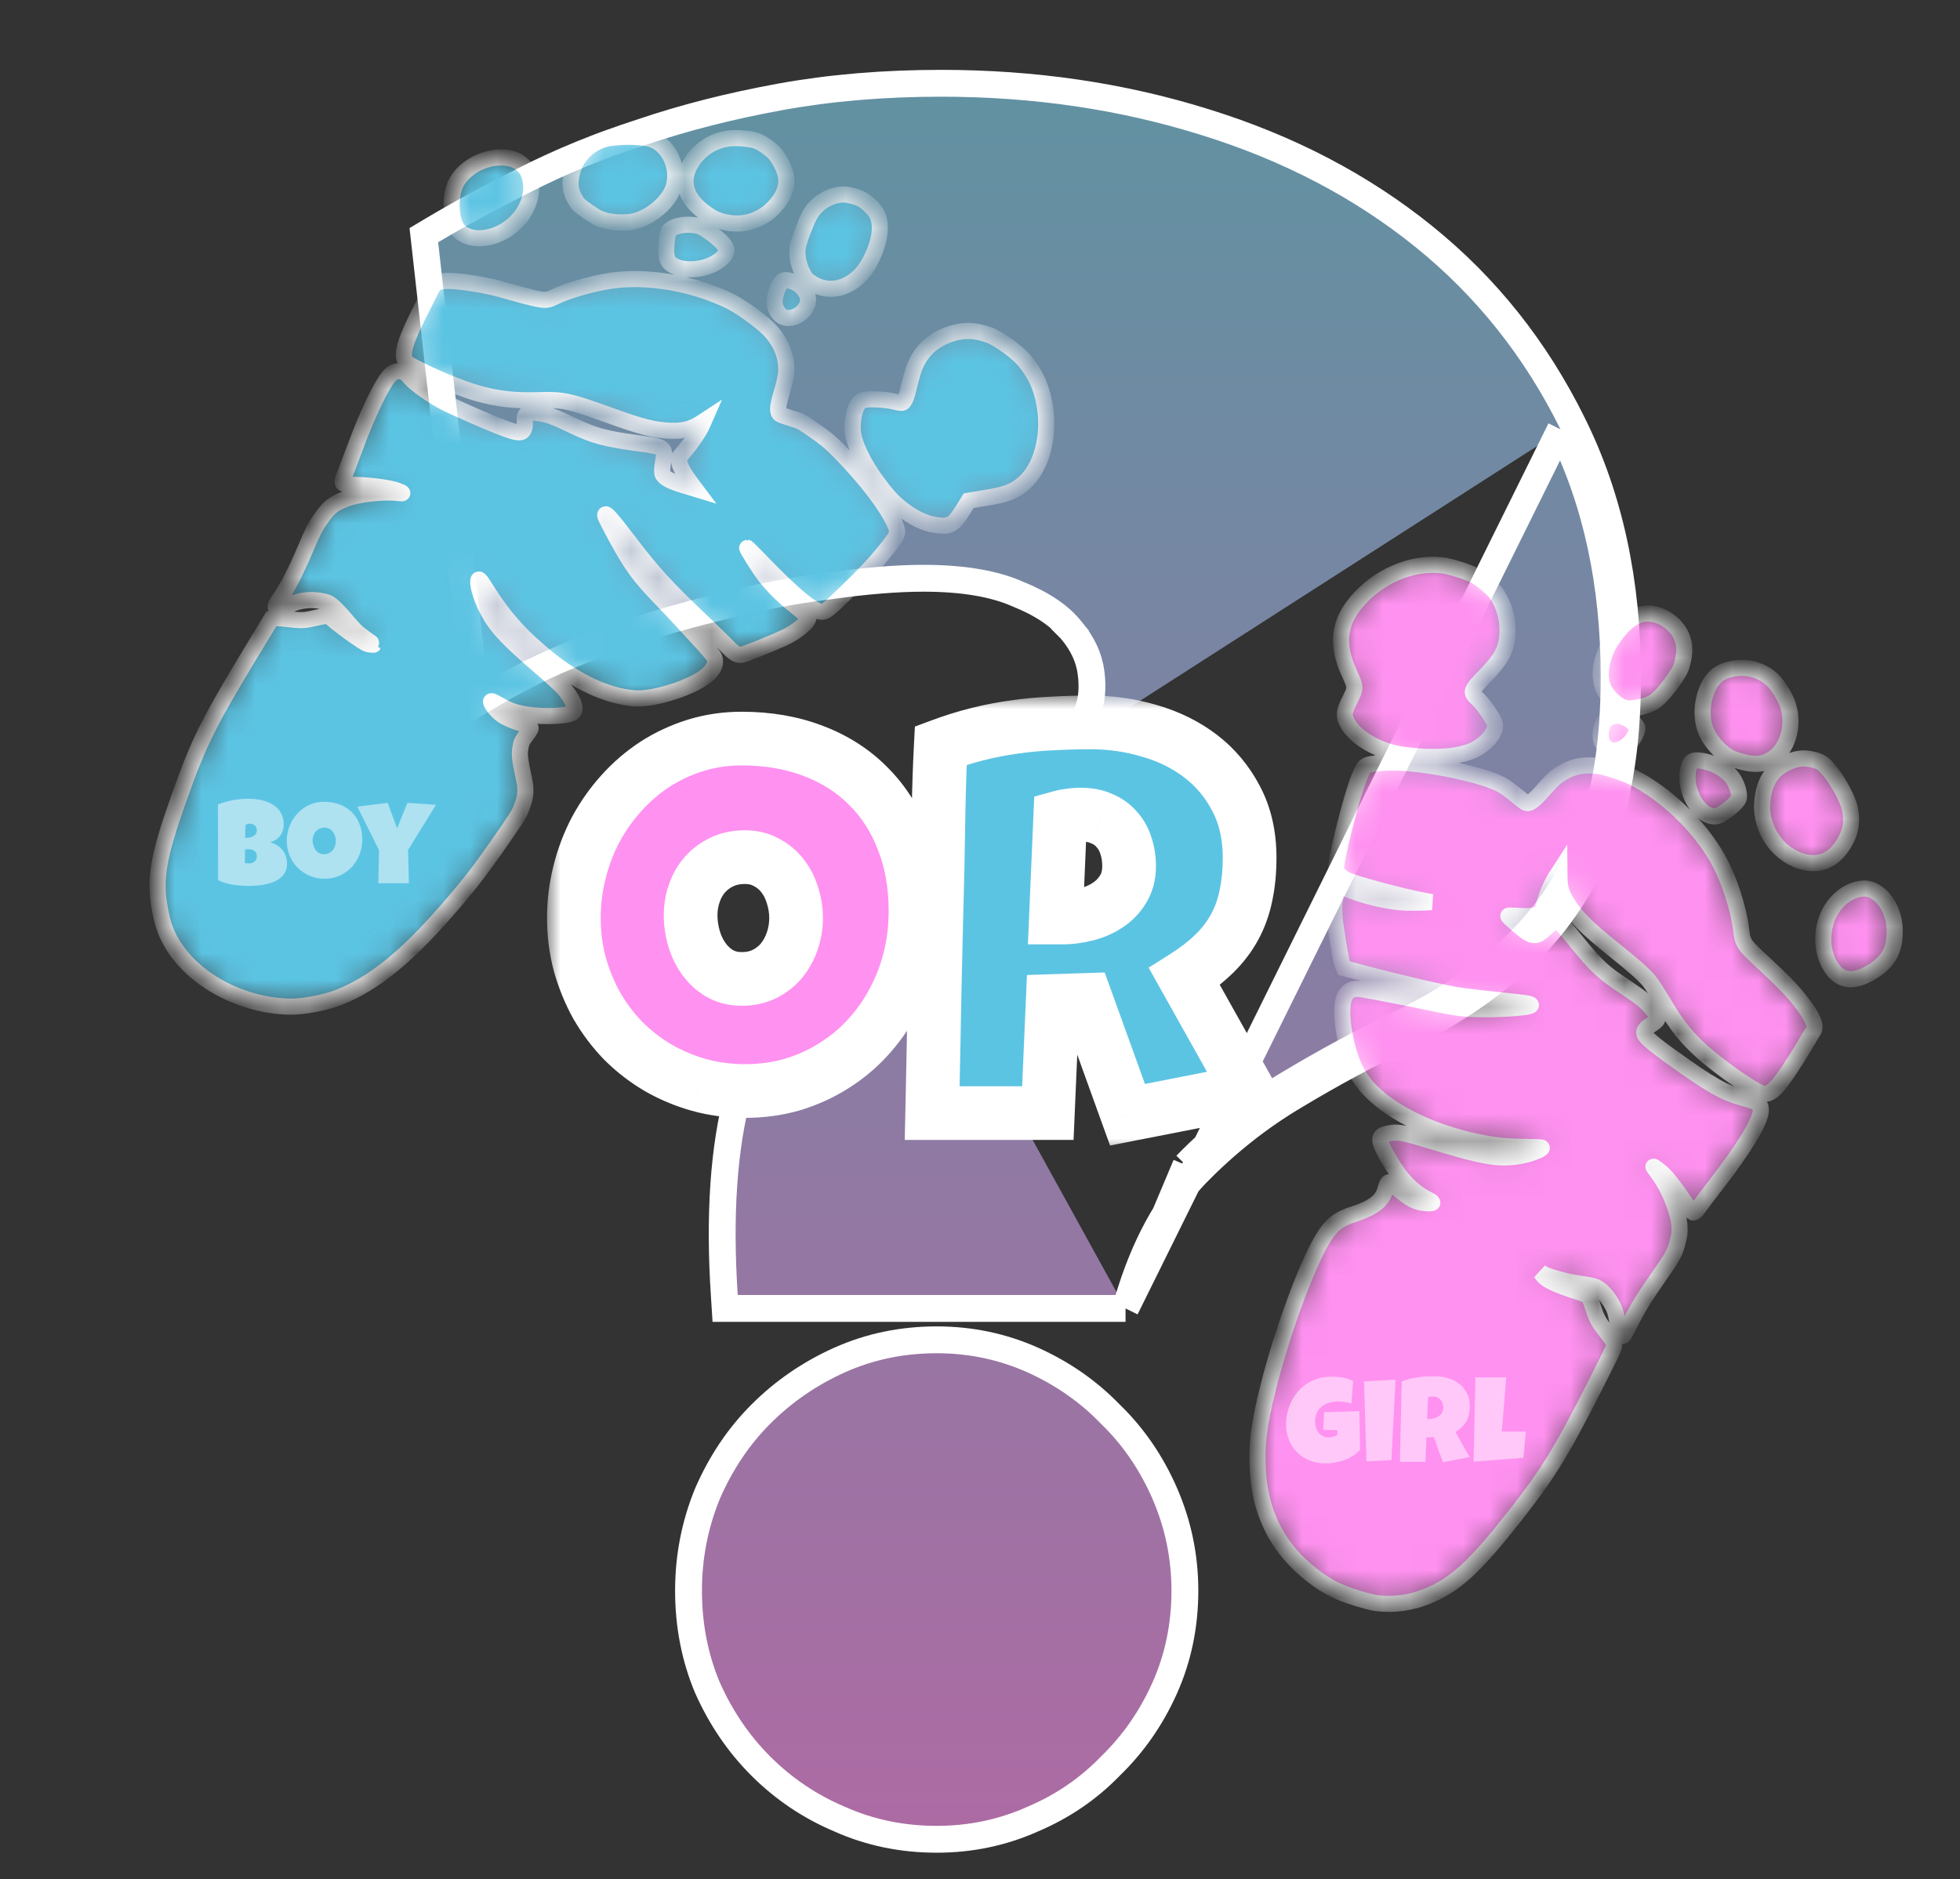 <svg width="73" height="70" viewBox="0 0 73 70" fill="none" xmlns="http://www.w3.org/2000/svg">
<rect x="0" y="0" width="73" height="70" fill="#333333" stroke="none"/>
<path d="M41.921 48.739H41.549H27.477H27.008L26.978 48.272C26.781 45.292 26.947 42.772 27.493 40.727C28.03 38.686 28.758 36.976 29.686 35.61L29.687 35.608C30.63 34.234 31.681 33.12 32.844 32.275M41.921 48.739L58.12 15.992M41.921 48.739L42.028 48.383C42.622 46.409 43.462 44.872 44.532 43.747M41.921 48.739L44.172 43.4M32.844 32.275C33.996 31.431 35.109 30.71 36.184 30.115C37.256 29.509 38.186 28.933 38.975 28.388L38.981 28.383L38.981 28.383C39.738 27.878 40.232 27.264 40.497 26.541L40.5 26.532L40.5 26.532C40.659 26.124 40.712 25.64 40.637 25.067L40.637 25.064C40.567 24.508 40.324 23.971 39.879 23.45L39.869 23.44L39.87 23.439C39.468 22.943 38.829 22.499 37.907 22.129L37.899 22.126L37.891 22.122C37.034 21.744 35.875 21.54 34.388 21.54C33.419 21.54 32.25 21.634 30.877 21.827L30.868 21.828L30.868 21.828C29.533 21.992 28.125 22.265 26.645 22.65L26.636 22.652L26.636 22.652C25.158 23.009 23.693 23.461 22.241 24.01L22.236 24.012L22.236 24.012C20.818 24.531 19.542 25.13 18.406 25.808L17.74 26.205L17.653 25.434L15.822 9.08L15.786 8.76L16.062 8.595C17.101 7.976 18.263 7.345 19.548 6.701C20.878 6.021 22.331 5.428 23.905 4.921C25.485 4.384 27.201 3.948 29.052 3.61C30.917 3.27 32.918 3.102 35.054 3.102C38.515 3.102 41.785 3.581 44.862 4.543C47.97 5.505 50.692 6.924 53.021 8.803C55.355 10.685 57.204 13.009 58.568 15.77M32.844 32.275C32.844 32.275 32.844 32.275 32.843 32.275L33.139 32.679L32.845 32.274C32.845 32.274 32.845 32.274 32.844 32.275ZM58.568 15.77C58.568 15.77 58.568 15.77 58.568 15.77L58.12 15.992M58.568 15.77C58.568 15.769 58.568 15.769 58.567 15.768L58.12 15.992M58.568 15.77C59.94 18.519 60.618 21.671 60.618 25.211C60.618 27.894 60.239 30.102 59.448 31.805L59.446 31.808C58.672 33.447 57.675 34.811 56.452 35.89C55.251 36.95 53.908 37.838 52.425 38.552C50.995 39.241 49.593 39.998 48.218 40.825L48.216 40.826C46.897 41.609 45.669 42.581 44.532 43.747M58.12 15.992C59.452 18.662 60.118 21.735 60.118 25.211C60.118 27.853 59.744 29.981 58.994 31.594C58.245 33.179 57.287 34.486 56.121 35.515C54.956 36.544 53.651 37.407 52.208 38.102C50.764 38.797 49.349 39.562 47.961 40.396C46.601 41.203 45.338 42.204 44.172 43.4M44.532 43.747C44.533 43.746 44.534 43.745 44.534 43.745L44.172 43.4M44.532 43.747C44.532 43.748 44.531 43.748 44.53 43.749L44.172 43.4M26.349 62.867L26.349 62.867L26.354 62.877C26.849 63.987 27.508 64.956 28.33 65.78C29.18 66.631 30.162 67.293 31.274 67.763C32.395 68.264 33.602 68.513 34.888 68.513C36.147 68.513 37.34 68.264 38.459 67.763C39.57 67.293 40.539 66.632 41.362 65.78C42.211 64.957 42.884 63.988 43.38 62.877C43.882 61.753 44.131 60.542 44.131 59.253C44.131 57.989 43.881 56.781 43.382 55.632C42.886 54.494 42.214 53.509 41.362 52.684C40.54 51.832 39.573 51.158 38.465 50.661C37.343 50.159 36.149 49.908 34.888 49.908C33.6 49.908 32.392 50.158 31.269 50.661C30.159 51.159 29.179 51.833 28.33 52.684C27.506 53.51 26.847 54.495 26.352 55.632L26.352 55.632L26.348 55.642C25.878 56.788 25.644 57.993 25.644 59.253C25.644 60.538 25.878 61.745 26.349 62.867Z" fill="url(#paint0_linear_122_4)" fill-opacity="0.6" stroke="white"/>
<mask id="path-2-outside-1_122_4" maskUnits="userSpaceOnUse" x="20.374" y="25.91" width="28" height="17" fill="black">
<rect fill="white" x="20.374" y="25.91" width="28" height="17"/>
<path d="M34.098 33.936C34.098 34.545 34.028 35.134 33.888 35.702C33.747 36.264 33.544 36.793 33.277 37.288C33.016 37.783 32.696 38.238 32.315 38.653C31.941 39.061 31.517 39.413 31.042 39.707C30.575 40.001 30.064 40.232 29.509 40.4C28.955 40.56 28.367 40.64 27.746 40.64C27.145 40.64 26.57 40.563 26.023 40.41C25.482 40.256 24.974 40.041 24.5 39.767C24.026 39.486 23.595 39.152 23.207 38.764C22.827 38.369 22.5 37.934 22.226 37.459C21.959 36.977 21.748 36.462 21.594 35.913C21.448 35.364 21.374 34.792 21.374 34.197C21.374 33.615 21.444 33.046 21.584 32.491C21.725 31.928 21.925 31.4 22.186 30.905C22.453 30.41 22.773 29.955 23.147 29.54C23.521 29.125 23.939 28.767 24.4 28.466C24.867 28.165 25.372 27.931 25.913 27.763C26.454 27.596 27.025 27.512 27.626 27.512C28.594 27.512 29.476 27.663 30.271 27.964C31.072 28.265 31.754 28.697 32.315 29.259C32.883 29.814 33.32 30.49 33.627 31.286C33.941 32.076 34.098 32.959 34.098 33.936ZM29.65 34.197C29.65 33.909 29.606 33.631 29.519 33.364C29.439 33.089 29.319 32.849 29.159 32.641C28.998 32.427 28.798 32.256 28.558 32.129C28.324 31.995 28.053 31.928 27.746 31.928C27.432 31.928 27.152 31.985 26.904 32.099C26.657 32.213 26.444 32.37 26.263 32.571C26.09 32.765 25.956 32.996 25.863 33.263C25.769 33.524 25.722 33.802 25.722 34.096C25.722 34.377 25.762 34.658 25.843 34.94C25.923 35.221 26.043 35.475 26.203 35.702C26.363 35.93 26.561 36.114 26.794 36.254C27.035 36.395 27.312 36.465 27.626 36.465C27.94 36.465 28.22 36.405 28.468 36.285C28.721 36.157 28.935 35.99 29.109 35.783C29.282 35.569 29.416 35.324 29.509 35.05C29.603 34.776 29.65 34.491 29.65 34.197Z"/>
<path d="M46.542 31.949C46.542 32.471 46.495 32.946 46.401 33.374C46.315 33.795 46.174 34.183 45.981 34.538C45.787 34.893 45.536 35.221 45.229 35.522C44.922 35.823 44.551 36.111 44.117 36.385L46.502 40.64L41.993 41.524L40.45 37.248L39.208 37.288L39.027 41.463H34.719C34.753 39.938 34.783 38.419 34.809 36.907C34.843 35.395 34.88 33.876 34.92 32.35C34.933 31.581 34.946 30.818 34.96 30.062C34.973 29.306 35 28.543 35.04 27.773C35.507 27.599 35.968 27.456 36.422 27.342C36.877 27.228 37.331 27.141 37.785 27.081C38.246 27.014 38.71 26.97 39.178 26.95C39.652 26.924 40.136 26.91 40.63 26.91C41.392 26.91 42.127 27.017 42.835 27.231C43.549 27.439 44.181 27.753 44.728 28.175C45.276 28.596 45.713 29.122 46.041 29.75C46.375 30.38 46.542 31.112 46.542 31.949ZM42.053 32.27C42.053 31.989 42.013 31.731 41.933 31.497C41.859 31.263 41.746 31.062 41.592 30.895C41.445 30.721 41.258 30.587 41.031 30.493C40.811 30.393 40.55 30.343 40.25 30.343C40.116 30.343 39.986 30.353 39.859 30.373C39.732 30.386 39.608 30.41 39.488 30.443L39.328 34.177H39.569C39.856 34.177 40.146 34.14 40.44 34.066C40.741 33.993 41.008 33.879 41.242 33.725C41.482 33.571 41.676 33.374 41.823 33.133C41.976 32.892 42.053 32.604 42.053 32.27Z"/>
</mask>
<path d="M34.098 33.936C34.098 34.545 34.028 35.134 33.888 35.702C33.747 36.264 33.544 36.793 33.277 37.288C33.016 37.783 32.696 38.238 32.315 38.653C31.941 39.061 31.517 39.413 31.042 39.707C30.575 40.001 30.064 40.232 29.509 40.4C28.955 40.56 28.367 40.64 27.746 40.64C27.145 40.64 26.57 40.563 26.023 40.41C25.482 40.256 24.974 40.041 24.5 39.767C24.026 39.486 23.595 39.152 23.207 38.764C22.827 38.369 22.5 37.934 22.226 37.459C21.959 36.977 21.748 36.462 21.594 35.913C21.448 35.364 21.374 34.792 21.374 34.197C21.374 33.615 21.444 33.046 21.584 32.491C21.725 31.928 21.925 31.4 22.186 30.905C22.453 30.41 22.773 29.955 23.147 29.54C23.521 29.125 23.939 28.767 24.4 28.466C24.867 28.165 25.372 27.931 25.913 27.763C26.454 27.596 27.025 27.512 27.626 27.512C28.594 27.512 29.476 27.663 30.271 27.964C31.072 28.265 31.754 28.697 32.315 29.259C32.883 29.814 33.32 30.49 33.627 31.286C33.941 32.076 34.098 32.959 34.098 33.936ZM29.65 34.197C29.65 33.909 29.606 33.631 29.519 33.364C29.439 33.089 29.319 32.849 29.159 32.641C28.998 32.427 28.798 32.256 28.558 32.129C28.324 31.995 28.053 31.928 27.746 31.928C27.432 31.928 27.152 31.985 26.904 32.099C26.657 32.213 26.444 32.37 26.263 32.571C26.09 32.765 25.956 32.996 25.863 33.263C25.769 33.524 25.722 33.802 25.722 34.096C25.722 34.377 25.762 34.658 25.843 34.94C25.923 35.221 26.043 35.475 26.203 35.702C26.363 35.93 26.561 36.114 26.794 36.254C27.035 36.395 27.312 36.465 27.626 36.465C27.94 36.465 28.22 36.405 28.468 36.285C28.721 36.157 28.935 35.99 29.109 35.783C29.282 35.569 29.416 35.324 29.509 35.05C29.603 34.776 29.65 34.491 29.65 34.197Z" fill="#FF91F0"/>
<path d="M46.542 31.949C46.542 32.471 46.495 32.946 46.401 33.374C46.315 33.795 46.174 34.183 45.981 34.538C45.787 34.893 45.536 35.221 45.229 35.522C44.922 35.823 44.551 36.111 44.117 36.385L46.502 40.64L41.993 41.524L40.45 37.248L39.208 37.288L39.027 41.463H34.719C34.753 39.938 34.783 38.419 34.809 36.907C34.843 35.395 34.88 33.876 34.92 32.35C34.933 31.581 34.946 30.818 34.96 30.062C34.973 29.306 35 28.543 35.04 27.773C35.507 27.599 35.968 27.456 36.422 27.342C36.877 27.228 37.331 27.141 37.785 27.081C38.246 27.014 38.71 26.97 39.178 26.95C39.652 26.924 40.136 26.91 40.63 26.91C41.392 26.91 42.127 27.017 42.835 27.231C43.549 27.439 44.181 27.753 44.728 28.175C45.276 28.596 45.713 29.122 46.041 29.75C46.375 30.38 46.542 31.112 46.542 31.949ZM42.053 32.27C42.053 31.989 42.013 31.731 41.933 31.497C41.859 31.263 41.746 31.062 41.592 30.895C41.445 30.721 41.258 30.587 41.031 30.493C40.811 30.393 40.55 30.343 40.25 30.343C40.116 30.343 39.986 30.353 39.859 30.373C39.732 30.386 39.608 30.41 39.488 30.443L39.328 34.177H39.569C39.856 34.177 40.146 34.14 40.44 34.066C40.741 33.993 41.008 33.879 41.242 33.725C41.482 33.571 41.676 33.374 41.823 33.133C41.976 32.892 42.053 32.604 42.053 32.27Z" fill="#5CC4E3"/>
<path d="M33.888 35.702L34.858 35.944L34.859 35.942L33.888 35.702ZM33.277 37.288L32.396 36.813L32.392 36.822L33.277 37.288ZM32.315 38.653L31.578 37.977L31.578 37.977L32.315 38.653ZM31.042 39.707L30.515 38.857L30.509 38.861L31.042 39.707ZM29.509 40.4L29.788 41.36L29.798 41.357L29.509 40.4ZM26.023 40.41L25.749 41.371L25.752 41.372L26.023 40.41ZM24.5 39.767L23.99 40.627L23.999 40.633L24.5 39.767ZM23.207 38.764L22.488 39.458L22.494 39.464L22.5 39.47L23.207 38.764ZM22.226 37.459L21.351 37.944L21.355 37.951L21.359 37.958L22.226 37.459ZM21.594 35.913L20.628 36.172L20.631 36.183L21.594 35.913ZM21.584 32.491L22.554 32.736L22.555 32.733L21.584 32.491ZM22.186 30.905L21.305 30.43L21.301 30.439L22.186 30.905ZM24.4 28.466L23.858 27.625L23.853 27.629L24.4 28.466ZM30.271 27.964L29.917 28.899L29.919 28.9L30.271 27.964ZM32.315 29.259L31.607 29.965L31.616 29.974L32.315 29.259ZM33.627 31.286L32.694 31.646L32.698 31.656L33.627 31.286ZM29.519 33.364L28.56 33.644L28.564 33.658L28.568 33.672L29.519 33.364ZM29.159 32.641L28.358 33.24L28.363 33.247L28.367 33.253L29.159 32.641ZM28.558 32.129L28.061 32.997L28.075 33.005L28.09 33.013L28.558 32.129ZM26.263 32.571L25.519 31.903L25.518 31.904L26.263 32.571ZM25.863 33.263L26.804 33.601L26.807 33.593L25.863 33.263ZM26.794 36.254L26.279 37.111L26.29 37.118L26.794 36.254ZM28.468 36.285L28.906 37.183L28.915 37.179L28.468 36.285ZM29.109 35.783L29.875 36.425L29.88 36.419L29.885 36.413L29.109 35.783ZM46.401 33.374L45.424 33.16L45.422 33.172L46.401 33.374ZM44.117 36.385L43.583 35.539L42.781 36.046L43.245 36.874L44.117 36.385ZM46.502 40.64L46.694 41.622L48.049 41.356L47.374 40.152L46.502 40.64ZM41.993 41.524L41.052 41.863L41.344 42.67L42.185 42.505L41.993 41.524ZM40.45 37.248L41.391 36.908L41.144 36.225L40.418 36.248L40.45 37.248ZM39.208 37.288L39.175 36.289L38.249 36.319L38.209 37.245L39.208 37.288ZM39.027 41.463V42.463H39.985L40.026 41.507L39.027 41.463ZM34.719 41.463L33.719 41.441L33.697 42.463H34.719V41.463ZM34.809 36.907L33.81 36.885L33.81 36.889L34.809 36.907ZM34.92 32.35L35.919 32.376L35.919 32.367L34.92 32.35ZM35.04 27.773L34.691 26.836L34.075 27.065L34.041 27.721L35.04 27.773ZM37.785 27.081L37.916 28.072L37.929 28.07L37.785 27.081ZM39.178 26.95L39.221 27.95L39.234 27.949L39.178 26.95ZM42.835 27.231L42.545 28.189L42.556 28.192L42.835 27.231ZM46.041 29.75L45.154 30.212L45.157 30.22L46.041 29.75ZM41.933 31.497L40.979 31.796L40.983 31.809L40.987 31.821L41.933 31.497ZM41.592 30.895L40.828 31.54L40.842 31.556L40.856 31.571L41.592 30.895ZM41.031 30.493L40.617 31.403L40.633 31.411L40.65 31.418L41.031 30.493ZM39.859 30.373L39.964 31.367L39.99 31.365L40.015 31.36L39.859 30.373ZM39.488 30.443L39.22 29.48L38.52 29.674L38.489 30.4L39.488 30.443ZM39.328 34.177L38.329 34.134L38.284 35.177H39.328V34.177ZM40.44 34.066L40.202 33.095L40.197 33.096L40.44 34.066ZM41.242 33.725L40.703 32.883L40.692 32.89L41.242 33.725ZM41.823 33.133L40.98 32.595L40.974 32.604L40.969 32.612L41.823 33.133ZM33.098 33.936C33.098 34.467 33.037 34.975 32.917 35.463L34.859 35.942C35.019 35.292 35.098 34.622 35.098 33.936H33.098ZM32.917 35.46C32.797 35.944 32.623 36.394 32.397 36.813L34.157 37.763C34.465 37.192 34.698 36.585 34.858 35.944L32.917 35.46ZM32.392 36.822C32.172 37.241 31.901 37.625 31.578 37.977L33.051 39.329C33.49 38.851 33.861 38.326 34.162 37.754L32.392 36.822ZM31.578 37.977C31.266 38.318 30.912 38.611 30.515 38.857L31.57 40.557C32.121 40.214 32.616 39.805 33.052 39.329L31.578 37.977ZM30.509 38.861C30.122 39.105 29.693 39.3 29.221 39.442L29.798 41.357C30.434 41.165 31.028 40.898 31.575 40.553L30.509 38.861ZM29.231 39.439C28.774 39.572 28.28 39.64 27.746 39.64V41.64C28.454 41.64 29.136 41.549 29.788 41.36L29.231 39.439ZM27.746 39.64C27.231 39.64 26.748 39.575 26.293 39.447L25.752 41.372C26.393 41.552 27.059 41.64 27.746 41.64V39.64ZM26.296 39.448C25.833 39.316 25.402 39.133 25.001 38.902L23.999 40.633C24.547 40.95 25.131 41.196 25.749 41.371L26.296 39.448ZM25.01 38.907C24.607 38.668 24.243 38.386 23.915 38.057L22.5 39.47C22.947 39.918 23.444 40.304 23.99 40.627L25.01 38.907ZM23.927 38.069C23.603 37.733 23.325 37.364 23.092 36.959L21.359 37.958C21.674 38.504 22.05 39.004 22.488 39.458L23.927 38.069ZM23.1 36.974C22.872 36.562 22.691 36.12 22.557 35.644L20.631 36.183C20.805 36.804 21.045 37.392 21.351 37.944L23.1 36.974ZM22.56 35.654C22.437 35.194 22.374 34.709 22.374 34.197H20.374C20.374 34.875 20.458 35.535 20.628 36.172L22.56 35.654ZM22.374 34.197C22.374 33.696 22.434 33.209 22.554 32.736L20.615 32.246C20.454 32.882 20.374 33.533 20.374 34.197H22.374ZM22.555 32.733C22.676 32.245 22.849 31.792 23.071 31.37L21.301 30.439C21.002 31.008 20.773 31.611 20.614 32.248L22.555 32.733ZM23.066 31.38C23.295 30.954 23.57 30.565 23.89 30.209L22.405 28.87C21.977 29.345 21.61 29.865 21.305 30.43L23.066 31.38ZM23.89 30.209C24.207 29.858 24.559 29.556 24.947 29.303L23.853 27.629C23.319 27.978 22.836 28.392 22.405 28.87L23.89 30.209ZM24.941 29.307C25.331 29.056 25.752 28.86 26.208 28.719L25.617 26.808C24.991 27.002 24.404 27.274 23.858 27.625L24.941 29.307ZM26.208 28.719C26.648 28.583 27.119 28.512 27.626 28.512V26.512C26.931 26.512 26.26 26.609 25.617 26.808L26.208 28.719ZM27.626 28.512C28.49 28.512 29.25 28.646 29.917 28.899L30.625 27.029C29.703 26.679 28.699 26.512 27.626 26.512V28.512ZM29.919 28.9C30.598 29.155 31.155 29.512 31.607 29.965L33.023 28.552C32.353 27.881 31.547 27.375 30.622 27.028L29.919 28.9ZM31.616 29.974C32.073 30.422 32.435 30.973 32.694 31.646L34.56 30.926C34.205 30.006 33.692 29.207 33.014 28.544L31.616 29.974ZM32.698 31.656C32.959 32.311 33.098 33.067 33.098 33.936H35.098C35.098 32.851 34.924 31.84 34.556 30.917L32.698 31.656ZM30.65 34.197C30.65 33.807 30.59 33.425 30.471 33.055L28.568 33.672C28.622 33.838 28.65 34.011 28.65 34.197H30.65ZM30.479 33.083C30.367 32.7 30.193 32.344 29.95 32.03L28.367 33.253C28.445 33.353 28.511 33.479 28.56 33.644L30.479 33.083ZM29.959 32.042C29.709 31.707 29.394 31.44 29.025 31.245L28.09 33.013C28.202 33.072 28.288 33.147 28.358 33.24L29.959 32.042ZM29.054 31.261C28.649 31.029 28.203 30.928 27.746 30.928V32.928C27.904 32.928 27.998 32.962 28.061 32.997L29.054 31.261ZM27.746 30.928C27.31 30.928 26.883 31.008 26.486 31.191L27.323 33.008C27.42 32.963 27.554 32.928 27.746 32.928V30.928ZM26.486 31.191C26.116 31.361 25.792 31.6 25.519 31.903L27.007 33.239C27.096 33.141 27.198 33.065 27.323 33.008L26.486 31.191ZM25.518 31.904C25.249 32.205 25.052 32.553 24.919 32.934L26.807 33.593C26.86 33.439 26.93 33.325 27.008 33.238L25.518 31.904ZM24.921 32.926C24.787 33.302 24.722 33.694 24.722 34.096H26.722C26.722 33.91 26.752 33.747 26.804 33.601L24.921 32.926ZM24.722 34.096C24.722 34.474 24.776 34.847 24.881 35.214L26.804 34.665C26.748 34.47 26.722 34.281 26.722 34.096H24.722ZM24.881 35.214C24.99 35.597 25.158 35.955 25.386 36.278L27.021 35.126C26.928 34.995 26.855 34.844 26.804 34.665L24.881 35.214ZM25.386 36.278C25.625 36.617 25.924 36.898 26.279 37.111L27.309 35.397C27.197 35.33 27.102 35.242 27.021 35.126L25.386 36.278ZM26.29 37.118C26.702 37.359 27.158 37.465 27.626 37.465V35.465C27.466 35.465 27.367 35.431 27.299 35.391L26.29 37.118ZM27.626 37.465C28.07 37.465 28.504 37.379 28.905 37.183L28.029 35.386C27.937 35.431 27.81 35.465 27.626 35.465V37.465ZM28.915 37.179C29.285 36.993 29.61 36.742 29.875 36.425L28.342 35.141C28.261 35.238 28.157 35.322 28.02 35.39L28.915 37.179ZM29.885 36.413C30.137 36.102 30.326 35.753 30.456 35.373L28.563 34.727C28.506 34.896 28.428 35.035 28.332 35.153L29.885 36.413ZM30.456 35.373C30.585 34.993 30.65 34.599 30.65 34.197H28.65C28.65 34.383 28.62 34.559 28.563 34.727L30.456 35.373ZM45.542 31.949C45.542 32.412 45.5 32.814 45.424 33.16L47.378 33.587C47.49 33.077 47.542 32.529 47.542 31.949H45.542ZM45.422 33.172C45.354 33.503 45.246 33.797 45.103 34.059L46.858 35.017C47.102 34.57 47.275 34.088 47.381 33.576L45.422 33.172ZM45.103 34.059C44.96 34.321 44.771 34.571 44.529 34.807L45.929 36.236C46.302 35.87 46.614 35.464 46.858 35.017L45.103 34.059ZM44.529 34.807C44.281 35.051 43.968 35.296 43.583 35.539L44.651 37.23C45.134 36.925 45.563 36.595 45.929 36.236L44.529 34.807ZM43.245 36.874L45.629 41.129L47.374 40.152L44.989 35.896L43.245 36.874ZM46.309 39.659L41.801 40.542L42.185 42.505L46.694 41.622L46.309 39.659ZM42.934 41.184L41.391 36.908L39.51 37.587L41.052 41.863L42.934 41.184ZM40.418 36.248L39.175 36.289L39.24 38.288L40.482 38.248L40.418 36.248ZM38.209 37.245L38.028 41.42L40.026 41.507L40.207 37.331L38.209 37.245ZM39.027 40.463H34.719V42.463H39.027V40.463ZM35.719 41.485C35.752 39.958 35.783 38.438 35.809 36.924L33.81 36.889C33.783 38.4 33.753 39.917 33.719 41.441L35.719 41.485ZM35.809 36.929C35.843 35.418 35.879 33.901 35.919 32.376L33.92 32.324C33.88 33.851 33.843 35.371 33.81 36.885L35.809 36.929ZM35.919 32.367C35.933 31.598 35.946 30.835 35.96 30.079L33.96 30.044C33.947 30.8 33.933 31.563 33.92 32.333L35.919 32.367ZM35.96 30.079C35.973 29.335 35.999 28.584 36.038 27.825L34.041 27.721C34.001 28.502 33.974 29.276 33.96 30.044L35.96 30.079ZM35.389 28.71C35.824 28.549 36.249 28.416 36.666 28.312L36.18 26.372C35.687 26.495 35.191 26.65 34.691 26.836L35.389 28.71ZM36.666 28.312C37.084 28.207 37.501 28.127 37.916 28.072L37.654 26.09C37.161 26.155 36.67 26.249 36.18 26.372L36.666 28.312ZM37.929 28.07C38.356 28.008 38.787 27.968 39.221 27.949L39.135 25.951C38.634 25.973 38.136 26.019 37.641 26.091L37.929 28.07ZM39.234 27.949C39.689 27.923 40.154 27.91 40.63 27.91V25.91C40.118 25.91 39.615 25.924 39.121 25.952L39.234 27.949ZM40.63 27.91C41.297 27.91 41.934 28.004 42.545 28.189L43.124 26.274C42.319 26.031 41.487 25.91 40.63 25.91V27.91ZM42.556 28.192C43.16 28.367 43.677 28.628 44.118 28.967L45.338 27.382C44.684 26.879 43.939 26.511 43.113 26.271L42.556 28.192ZM44.118 28.967C44.548 29.298 44.892 29.709 45.154 30.212L46.928 29.289C46.535 28.534 46.004 27.895 45.338 27.382L44.118 28.967ZM45.157 30.22C45.402 30.681 45.542 31.247 45.542 31.949H47.542C47.542 30.977 47.347 30.078 46.924 29.282L45.157 30.22ZM43.053 32.27C43.053 31.893 42.999 31.525 42.879 31.173L40.987 31.821C41.027 31.938 41.053 32.084 41.053 32.27H43.053ZM42.887 31.198C42.773 30.835 42.59 30.502 42.329 30.218L40.856 31.571C40.902 31.622 40.946 31.691 40.979 31.796L42.887 31.198ZM42.356 30.25C42.098 29.944 41.776 29.719 41.413 29.569L40.65 31.418C40.741 31.455 40.793 31.498 40.828 31.54L42.356 30.25ZM41.446 29.583C41.068 29.411 40.66 29.343 40.25 29.343V31.343C40.441 31.343 40.554 31.375 40.617 31.403L41.446 29.583ZM40.25 29.343C40.066 29.343 39.883 29.357 39.703 29.385L40.015 31.36C40.089 31.349 40.166 31.343 40.25 31.343V29.343ZM39.754 29.378C39.573 29.397 39.395 29.431 39.22 29.48L39.756 31.407C39.822 31.388 39.891 31.375 39.964 31.367L39.754 29.378ZM38.489 30.4L38.329 34.134L40.327 34.22L40.487 30.486L38.489 30.4ZM39.328 35.177H39.569V33.177H39.328V35.177ZM39.569 35.177C39.942 35.177 40.314 35.129 40.683 35.036L40.197 33.096C39.978 33.151 39.769 33.177 39.569 33.177V35.177ZM40.678 35.038C41.078 34.94 41.453 34.783 41.791 34.56L40.692 32.89C40.563 32.975 40.404 33.046 40.202 33.095L40.678 35.038ZM41.781 34.567C42.148 34.333 42.449 34.026 42.676 33.654L40.969 32.612C40.902 32.722 40.817 32.81 40.703 32.883L41.781 34.567ZM42.666 33.671C42.938 33.243 43.053 32.762 43.053 32.27H41.053C41.053 32.447 41.014 32.541 40.98 32.595L42.666 33.671Z" fill="white" mask="url(#path-2-outside-1_122_4)"/>
<mask id="path-4-inside-2_122_4" fill="white">
<path fill-rule="evenodd" clip-rule="evenodd" d="M61.3 22.857C60.854 22.89 60.464 23.195 60.009 23.864C59.782 24.198 59.604 24.774 59.617 25.134C59.622 25.279 59.66 25.484 59.701 25.59C59.841 25.953 60.254 26.327 60.573 26.38C60.824 26.423 61.36 26.302 61.597 26.15C61.816 26.009 62.12 25.66 62.414 25.213C62.593 24.94 62.622 24.875 62.686 24.584C62.771 24.196 62.737 23.89 62.573 23.591C62.323 23.136 61.777 22.821 61.3 22.857ZM53.694 21.055C52.559 20.938 51.33 21.467 50.526 22.419C49.861 23.208 49.772 24.009 50.238 25.036C50.508 25.628 50.507 25.607 50.252 26.119C50.04 26.543 50.036 26.704 50.232 27.011C50.574 27.546 51.399 27.995 52.263 28.116C53.297 28.26 54.261 28.206 54.82 27.972C55.327 27.76 55.743 27.269 55.676 26.963C55.64 26.796 55.251 26.23 55.04 26.037C54.751 25.772 54.761 25.743 55.35 25.136C55.914 24.555 56.107 24.193 56.144 23.642C56.174 23.191 56.08 22.738 55.878 22.357C55.742 22.102 55.662 22.002 55.436 21.807C55.285 21.675 55.065 21.515 54.949 21.449C54.695 21.307 53.989 21.085 53.694 21.055ZM64.994 24.881C64.594 24.858 64.185 24.964 63.961 25.148C63.538 25.495 63.317 26.276 63.452 26.944C63.552 27.437 63.977 27.982 64.456 28.23C64.561 28.284 64.789 28.358 64.99 28.403C65.405 28.495 65.677 28.466 65.966 28.296C66.567 27.944 66.843 27.057 66.596 26.273C66.506 25.99 66.221 25.524 66.018 25.329C65.747 25.069 65.366 24.902 64.994 24.881ZM67.18 28.251C66.938 28.252 66.645 28.343 66.395 28.493C65.924 28.778 65.688 29.214 65.635 29.898C65.556 30.93 66.271 31.914 67.251 32.121C67.884 32.255 68.409 31.959 68.762 31.268C68.943 30.915 68.986 30.573 68.903 30.148C68.805 29.644 68.207 28.661 67.853 28.423C67.715 28.33 67.401 28.25 67.18 28.251ZM60.068 26.682C59.85 26.729 59.72 26.864 59.653 27.116C59.569 27.427 59.62 27.669 59.804 27.84C60.126 28.137 60.722 27.848 60.946 27.285C61.002 27.143 61.001 27.117 60.932 27.025C60.838 26.897 60.578 26.734 60.389 26.683C60.309 26.662 60.166 26.661 60.068 26.682ZM63.275 28.327C63.044 28.304 62.954 28.367 62.894 28.59C62.75 29.126 62.967 29.836 63.385 30.205C63.567 30.365 63.815 30.448 63.962 30.398C64.21 30.315 64.719 29.894 64.76 29.738C64.801 29.584 64.705 29.246 64.557 29.021C64.326 28.67 63.787 28.377 63.275 28.327ZM59.481 28.525C58.96 28.475 58.592 28.549 58.191 28.785C57.95 28.928 57.834 29.031 57.532 29.373C57.14 29.817 56.979 29.946 56.858 29.913C56.816 29.902 56.639 29.771 56.465 29.622C56.291 29.473 56.038 29.292 55.903 29.221C55.257 28.879 53.481 28.488 52.239 28.414C51.725 28.383 51.062 28.43 50.91 28.508C50.796 28.567 50.77 28.608 50.621 28.964C50.334 29.65 49.705 32.17 49.76 32.411C49.781 32.503 49.942 32.664 50.102 32.753C50.382 32.909 52.192 33.397 53.108 33.564L53.323 33.603L53.037 33.619C52.88 33.628 52.56 33.629 52.325 33.621C51.794 33.603 50.954 33.416 50.338 33.179C50.018 33.056 49.921 33.03 49.871 33.053C49.718 33.125 49.645 33.821 49.73 34.401C49.87 35.362 49.949 35.802 50.002 35.926L50.061 36.065L50.873 36.281C52.136 36.617 53.821 37.006 54.358 37.085C54.625 37.125 55.247 37.198 55.739 37.247C56.859 37.361 57.003 37.382 57.019 37.435C57.055 37.56 55.186 37.648 54.425 37.556C54.212 37.531 53.719 37.442 53.329 37.358C52.556 37.193 51.272 36.943 50.771 36.859C50.432 36.803 50.319 36.831 50.157 37.01C49.966 37.221 49.939 37.778 50.083 38.559C50.237 39.402 50.5 40.011 50.91 40.482C51.664 41.347 53.087 42.083 54.768 42.479C55.518 42.656 56.039 42.717 56.838 42.723C57.121 42.725 57.378 42.735 57.409 42.744C57.509 42.773 57.116 42.949 56.786 43.023C55.924 43.217 55.387 43.136 53.265 42.491C52.245 42.181 52.05 42.148 51.696 42.224C51.304 42.307 51.309 42.45 51.727 43.176C52.167 43.941 52.602 44.389 53.196 44.688C53.433 44.808 53.394 44.844 53.062 44.812C52.736 44.781 52.522 44.67 52.117 44.323C51.94 44.172 51.778 44.043 51.757 44.038C51.699 44.022 51.652 44.105 51.592 44.329C51.484 44.727 51.14 44.994 50.447 45.218C49.853 45.41 49.602 45.603 49.282 46.117C48.687 47.071 47.739 49.648 47.23 51.697C46.882 53.095 46.797 53.775 46.847 54.762C46.925 56.282 47.524 57.532 48.627 58.478C49.27 59.029 49.765 59.3 50.571 59.541C51.07 59.69 51.216 59.721 51.516 59.738C52.191 59.775 52.831 59.638 53.481 59.315C54.343 58.887 55.03 58.227 56.333 56.578C57.376 55.258 57.853 54.542 58.548 53.261C59.055 52.329 60.069 50.326 60.107 50.184C60.145 50.041 60.111 49.973 59.815 49.595C59.538 49.243 59.466 49.111 59.349 48.749C59.188 48.248 59.201 48.261 58.67 48.088C57.949 47.854 57.582 47.675 57.453 47.495L57.385 47.4L57.466 47.448C57.652 47.56 58.357 47.749 58.843 47.817C59.116 47.856 59.387 47.911 59.445 47.941C59.628 48.036 59.826 48.242 59.992 48.508C60.124 48.721 60.167 48.843 60.238 49.217C60.329 49.695 60.372 49.803 60.451 49.756C60.477 49.741 60.583 49.555 60.687 49.343C60.946 48.816 61.237 48.332 61.66 47.73C62.298 46.82 62.36 46.713 62.469 46.319C62.548 46.035 62.565 45.911 62.553 45.682C62.527 45.175 62.186 44.302 61.81 43.785C61.702 43.635 61.601 43.495 61.587 43.473C61.537 43.4 61.841 43.628 61.975 43.765C62.163 43.956 62.457 44.341 62.747 44.777C62.884 44.983 63.017 45.156 63.042 45.163C63.108 45.181 63.164 45.131 63.31 44.923C63.38 44.822 63.655 44.46 63.92 44.117C64.964 42.77 65.581 41.749 65.581 41.369C65.582 41.111 65.511 41.06 64.938 40.903C64.201 40.701 63.731 40.432 62.206 39.339C61.619 38.917 61.329 38.67 61.258 38.532C61.2 38.416 61.27 38.312 61.509 38.163C61.621 38.093 61.72 38.006 61.73 37.969C61.76 37.858 61.531 37.538 61.221 37.259C61.136 37.181 60.823 36.959 60.527 36.764C59.715 36.23 59.444 35.978 58.711 35.07C58.263 34.517 58.103 34.349 57.998 34.32C57.912 34.296 57.789 34.375 57.51 34.634C57.181 34.94 57.048 34.912 56.483 34.417C56.151 34.127 56.131 34.102 56.229 34.104C56.288 34.105 56.498 34.113 56.696 34.122C57.074 34.139 57.283 34.092 57.394 33.967C57.431 33.925 57.496 33.762 57.539 33.602C57.623 33.294 57.803 32.89 57.976 32.626L58.081 32.464L58.083 32.691C58.085 33.039 58.145 33.254 58.331 33.575C58.644 34.114 59.07 34.545 60.13 35.391C60.798 35.925 61.185 36.267 61.407 36.518C61.494 36.617 61.746 37.005 61.967 37.38C62.459 38.215 62.827 38.674 63.438 39.213C64.124 39.817 65.328 40.65 65.637 40.733C65.812 40.78 65.972 40.704 66.186 40.473C66.381 40.262 66.898 39.491 67.228 38.92C67.359 38.693 67.495 38.467 67.531 38.416C67.669 38.224 67.526 37.889 67.037 37.263C66.75 36.895 66.379 36.513 65.701 35.888C64.953 35.198 64.911 35.137 64.856 34.685C64.75 33.801 64.393 32.716 63.957 31.953C63.272 30.753 62.046 29.577 60.844 28.967C60.494 28.79 59.762 28.552 59.481 28.525ZM69.37 33.099C69.005 33.132 68.669 33.317 68.383 33.642C67.873 34.22 67.756 35.179 68.109 35.871C68.457 36.552 68.988 36.657 69.736 36.193C70.36 35.805 70.596 35.348 70.566 34.583C70.533 33.756 69.961 33.046 69.37 33.099Z"/>
</mask>
<path fill-rule="evenodd" clip-rule="evenodd" d="M61.3 22.857C60.854 22.89 60.464 23.195 60.009 23.864C59.782 24.198 59.604 24.774 59.617 25.134C59.622 25.279 59.66 25.484 59.701 25.59C59.841 25.953 60.254 26.327 60.573 26.38C60.824 26.423 61.36 26.302 61.597 26.15C61.816 26.009 62.12 25.66 62.414 25.213C62.593 24.94 62.622 24.875 62.686 24.584C62.771 24.196 62.737 23.89 62.573 23.591C62.323 23.136 61.777 22.821 61.3 22.857ZM53.694 21.055C52.559 20.938 51.33 21.467 50.526 22.419C49.861 23.208 49.772 24.009 50.238 25.036C50.508 25.628 50.507 25.607 50.252 26.119C50.04 26.543 50.036 26.704 50.232 27.011C50.574 27.546 51.399 27.995 52.263 28.116C53.297 28.26 54.261 28.206 54.82 27.972C55.327 27.76 55.743 27.269 55.676 26.963C55.64 26.796 55.251 26.23 55.04 26.037C54.751 25.772 54.761 25.743 55.35 25.136C55.914 24.555 56.107 24.193 56.144 23.642C56.174 23.191 56.08 22.738 55.878 22.357C55.742 22.102 55.662 22.002 55.436 21.807C55.285 21.675 55.065 21.515 54.949 21.449C54.695 21.307 53.989 21.085 53.694 21.055ZM64.994 24.881C64.594 24.858 64.185 24.964 63.961 25.148C63.538 25.495 63.317 26.276 63.452 26.944C63.552 27.437 63.977 27.982 64.456 28.23C64.561 28.284 64.789 28.358 64.99 28.403C65.405 28.495 65.677 28.466 65.966 28.296C66.567 27.944 66.843 27.057 66.596 26.273C66.506 25.99 66.221 25.524 66.018 25.329C65.747 25.069 65.366 24.902 64.994 24.881ZM67.18 28.251C66.938 28.252 66.645 28.343 66.395 28.493C65.924 28.778 65.688 29.214 65.635 29.898C65.556 30.93 66.271 31.914 67.251 32.121C67.884 32.255 68.409 31.959 68.762 31.268C68.943 30.915 68.986 30.573 68.903 30.148C68.805 29.644 68.207 28.661 67.853 28.423C67.715 28.33 67.401 28.25 67.18 28.251ZM60.068 26.682C59.85 26.729 59.72 26.864 59.653 27.116C59.569 27.427 59.62 27.669 59.804 27.84C60.126 28.137 60.722 27.848 60.946 27.285C61.002 27.143 61.001 27.117 60.932 27.025C60.838 26.897 60.578 26.734 60.389 26.683C60.309 26.662 60.166 26.661 60.068 26.682ZM63.275 28.327C63.044 28.304 62.954 28.367 62.894 28.59C62.75 29.126 62.967 29.836 63.385 30.205C63.567 30.365 63.815 30.448 63.962 30.398C64.21 30.315 64.719 29.894 64.76 29.738C64.801 29.584 64.705 29.246 64.557 29.021C64.326 28.67 63.787 28.377 63.275 28.327ZM59.481 28.525C58.96 28.475 58.592 28.549 58.191 28.785C57.95 28.928 57.834 29.031 57.532 29.373C57.14 29.817 56.979 29.946 56.858 29.913C56.816 29.902 56.639 29.771 56.465 29.622C56.291 29.473 56.038 29.292 55.903 29.221C55.257 28.879 53.481 28.488 52.239 28.414C51.725 28.383 51.062 28.43 50.91 28.508C50.796 28.567 50.77 28.608 50.621 28.964C50.334 29.65 49.705 32.17 49.76 32.411C49.781 32.503 49.942 32.664 50.102 32.753C50.382 32.909 52.192 33.397 53.108 33.564L53.323 33.603L53.037 33.619C52.88 33.628 52.56 33.629 52.325 33.621C51.794 33.603 50.954 33.416 50.338 33.179C50.018 33.056 49.921 33.03 49.871 33.053C49.718 33.125 49.645 33.821 49.73 34.401C49.87 35.362 49.949 35.802 50.002 35.926L50.061 36.065L50.873 36.281C52.136 36.617 53.821 37.006 54.358 37.085C54.625 37.125 55.247 37.198 55.739 37.247C56.859 37.361 57.003 37.382 57.019 37.435C57.055 37.56 55.186 37.648 54.425 37.556C54.212 37.531 53.719 37.442 53.329 37.358C52.556 37.193 51.272 36.943 50.771 36.859C50.432 36.803 50.319 36.831 50.157 37.01C49.966 37.221 49.939 37.778 50.083 38.559C50.237 39.402 50.5 40.011 50.91 40.482C51.664 41.347 53.087 42.083 54.768 42.479C55.518 42.656 56.039 42.717 56.838 42.723C57.121 42.725 57.378 42.735 57.409 42.744C57.509 42.773 57.116 42.949 56.786 43.023C55.924 43.217 55.387 43.136 53.265 42.491C52.245 42.181 52.05 42.148 51.696 42.224C51.304 42.307 51.309 42.45 51.727 43.176C52.167 43.941 52.602 44.389 53.196 44.688C53.433 44.808 53.394 44.844 53.062 44.812C52.736 44.781 52.522 44.67 52.117 44.323C51.94 44.172 51.778 44.043 51.757 44.038C51.699 44.022 51.652 44.105 51.592 44.329C51.484 44.727 51.14 44.994 50.447 45.218C49.853 45.41 49.602 45.603 49.282 46.117C48.687 47.071 47.739 49.648 47.23 51.697C46.882 53.095 46.797 53.775 46.847 54.762C46.925 56.282 47.524 57.532 48.627 58.478C49.27 59.029 49.765 59.3 50.571 59.541C51.07 59.69 51.216 59.721 51.516 59.738C52.191 59.775 52.831 59.638 53.481 59.315C54.343 58.887 55.03 58.227 56.333 56.578C57.376 55.258 57.853 54.542 58.548 53.261C59.055 52.329 60.069 50.326 60.107 50.184C60.145 50.041 60.111 49.973 59.815 49.595C59.538 49.243 59.466 49.111 59.349 48.749C59.188 48.248 59.201 48.261 58.67 48.088C57.949 47.854 57.582 47.675 57.453 47.495L57.385 47.4L57.466 47.448C57.652 47.56 58.357 47.749 58.843 47.817C59.116 47.856 59.387 47.911 59.445 47.941C59.628 48.036 59.826 48.242 59.992 48.508C60.124 48.721 60.167 48.843 60.238 49.217C60.329 49.695 60.372 49.803 60.451 49.756C60.477 49.741 60.583 49.555 60.687 49.343C60.946 48.816 61.237 48.332 61.66 47.73C62.298 46.82 62.36 46.713 62.469 46.319C62.548 46.035 62.565 45.911 62.553 45.682C62.527 45.175 62.186 44.302 61.81 43.785C61.702 43.635 61.601 43.495 61.587 43.473C61.537 43.4 61.841 43.628 61.975 43.765C62.163 43.956 62.457 44.341 62.747 44.777C62.884 44.983 63.017 45.156 63.042 45.163C63.108 45.181 63.164 45.131 63.31 44.923C63.38 44.822 63.655 44.46 63.92 44.117C64.964 42.77 65.581 41.749 65.581 41.369C65.582 41.111 65.511 41.06 64.938 40.903C64.201 40.701 63.731 40.432 62.206 39.339C61.619 38.917 61.329 38.67 61.258 38.532C61.2 38.416 61.27 38.312 61.509 38.163C61.621 38.093 61.72 38.006 61.73 37.969C61.76 37.858 61.531 37.538 61.221 37.259C61.136 37.181 60.823 36.959 60.527 36.764C59.715 36.23 59.444 35.978 58.711 35.07C58.263 34.517 58.103 34.349 57.998 34.32C57.912 34.296 57.789 34.375 57.51 34.634C57.181 34.94 57.048 34.912 56.483 34.417C56.151 34.127 56.131 34.102 56.229 34.104C56.288 34.105 56.498 34.113 56.696 34.122C57.074 34.139 57.283 34.092 57.394 33.967C57.431 33.925 57.496 33.762 57.539 33.602C57.623 33.294 57.803 32.89 57.976 32.626L58.081 32.464L58.083 32.691C58.085 33.039 58.145 33.254 58.331 33.575C58.644 34.114 59.07 34.545 60.13 35.391C60.798 35.925 61.185 36.267 61.407 36.518C61.494 36.617 61.746 37.005 61.967 37.38C62.459 38.215 62.827 38.674 63.438 39.213C64.124 39.817 65.328 40.65 65.637 40.733C65.812 40.78 65.972 40.704 66.186 40.473C66.381 40.262 66.898 39.491 67.228 38.92C67.359 38.693 67.495 38.467 67.531 38.416C67.669 38.224 67.526 37.889 67.037 37.263C66.75 36.895 66.379 36.513 65.701 35.888C64.953 35.198 64.911 35.137 64.856 34.685C64.75 33.801 64.393 32.716 63.957 31.953C63.272 30.753 62.046 29.577 60.844 28.967C60.494 28.79 59.762 28.552 59.481 28.525ZM69.37 33.099C69.005 33.132 68.669 33.317 68.383 33.642C67.873 34.22 67.756 35.179 68.109 35.871C68.457 36.552 68.988 36.657 69.736 36.193C70.36 35.805 70.596 35.348 70.566 34.583C70.533 33.756 69.961 33.046 69.37 33.099Z" fill="#FF91F0" stroke="white" stroke-width="0.6" mask="url(#path-4-inside-2_122_4)"/>
<mask id="path-5-inside-3_122_4" fill="white">
<path fill-rule="evenodd" clip-rule="evenodd" d="M32.087 7.417C31.926 7.336 31.632 7.254 31.47 7.246C30.974 7.22 30.404 7.554 30.157 8.014C30.001 8.306 29.765 8.933 29.718 9.183C29.663 9.479 29.727 9.837 29.892 10.163C29.992 10.363 30.035 10.412 30.206 10.527C30.952 11.026 31.907 10.688 32.399 9.75C32.821 8.945 32.886 8.249 32.578 7.847C32.452 7.683 32.232 7.491 32.087 7.417ZM28.201 5.256C28.006 5.178 27.557 5.128 27.241 5.149C26.65 5.188 26.091 5.521 25.768 6.024C25.346 6.683 25.492 7.331 26.184 7.87C26.53 8.139 26.754 8.239 27.161 8.304C27.914 8.424 28.667 8.063 29.093 7.376C29.277 7.078 29.33 6.782 29.254 6.474C29.193 6.229 29.012 5.889 28.842 5.702C28.707 5.552 28.387 5.33 28.201 5.256ZM36.842 12.48C36.354 12.304 35.963 12.282 35.514 12.407C34.746 12.621 34.229 13.114 34.004 13.846C33.946 14.035 33.871 14.316 33.837 14.47C33.769 14.78 33.685 14.974 33.605 15.005C33.577 15.016 33.439 14.994 33.3 14.956C33.16 14.919 32.853 14.882 32.617 14.874C32.137 14.859 32.025 14.905 31.893 15.17C31.79 15.378 31.731 15.825 31.768 16.115C31.83 16.599 32.185 17.314 32.717 18.025C33.117 18.561 33.369 18.815 33.775 19.095C34.175 19.371 34.534 19.519 34.918 19.567C35.384 19.624 35.52 19.544 35.853 19.014L36.08 18.651L36.76 18.538C37.498 18.415 37.773 18.308 38.124 18.008C38.795 17.434 39.114 16.221 38.901 15.05C38.782 14.399 38.568 13.935 38.154 13.431C37.897 13.119 37.19 12.606 36.842 12.48ZM24.174 5.161C23.731 5.061 22.893 5.076 22.506 5.189C21.835 5.387 21.367 5.927 21.267 6.621C21.221 6.936 21.265 7.16 21.425 7.437C21.527 7.612 21.573 7.655 21.898 7.882C22.198 8.092 22.3 8.146 22.512 8.206C22.827 8.297 23.344 8.312 23.635 8.239C24.293 8.075 24.975 7.458 25.108 6.907C25.292 6.141 24.849 5.313 24.174 5.161ZM29.607 10.521C29.39 10.43 29.215 10.409 29.149 10.467C28.967 10.624 28.808 11.113 28.858 11.359C28.897 11.55 29.029 11.743 29.164 11.804C29.592 11.998 30.196 11.503 30.083 11.051C30.033 10.848 29.82 10.611 29.607 10.521ZM26.11 8.45C25.756 8.316 25.23 8.356 24.988 8.537C24.888 8.611 24.876 8.64 24.847 8.869C24.763 9.537 24.817 9.756 25.102 9.903C25.637 10.179 26.577 9.997 26.954 9.545C27.099 9.371 27.089 9.26 26.912 9.053C26.763 8.879 26.279 8.515 26.11 8.45ZM27.174 11.211C25.909 10.6 24.384 10.306 23.065 10.42C22.348 10.481 21.253 10.772 20.658 11.059C20.292 11.235 20.308 11.237 18.614 10.763C18.055 10.606 17.059 10.454 16.666 10.464C16.288 10.475 16.179 10.533 16.055 10.791C16.007 10.892 15.854 11.195 15.716 11.464C15.124 12.618 14.945 13.171 15.084 13.414C15.141 13.513 15.194 13.554 15.405 13.665C16.123 14.043 17.135 14.463 17.763 14.643C18.541 14.866 19.149 14.934 20.091 14.905C20.953 14.877 21.213 14.933 22.639 15.449C23.921 15.914 24.388 16.031 25.012 16.047C25.463 16.059 25.764 15.978 26.115 15.752L26.213 15.688L26.146 15.841C26.048 16.063 25.772 16.47 25.507 16.783L25.276 17.057L25.299 17.21C25.323 17.376 25.477 17.656 25.729 17.992L25.891 18.208L25.449 18.074C24.933 17.917 24.706 17.787 24.667 17.626C24.653 17.567 24.665 17.386 24.694 17.223C24.795 16.662 24.779 16.65 23.777 16.513C22.503 16.339 22.125 16.235 21.247 15.813C20.639 15.522 20.424 15.443 20.092 15.394C19.655 15.328 19.521 15.392 19.544 15.654C19.561 15.843 19.542 15.954 19.479 16.044C19.377 16.191 19.035 16.088 17.708 15.512C17.284 15.329 16.781 15.099 16.591 15.003C16.137 14.772 15.477 14.312 15.3 14.102C15.087 13.85 14.99 13.798 14.797 13.832C14.664 13.855 14.602 13.891 14.494 14.011C14.222 14.312 13.703 15.385 13.282 16.52C13.125 16.941 12.959 17.38 12.913 17.494C12.749 17.903 12.734 17.968 12.794 18.01C12.825 18.032 13.063 18.057 13.323 18.066C13.884 18.085 14.527 18.176 14.795 18.275C15.024 18.36 15.047 18.394 14.859 18.368C14.323 18.294 13.331 18.404 12.866 18.587C12.408 18.768 12.246 18.897 11.957 19.311C11.739 19.623 11.665 19.767 11.379 20.439C11.03 21.26 10.701 21.904 10.441 22.276C10.267 22.525 10.232 22.611 10.288 22.65C10.341 22.687 10.56 22.631 10.826 22.512C11.151 22.366 11.55 22.316 11.907 22.377C12.172 22.422 12.225 22.444 12.386 22.572C12.485 22.651 12.719 22.9 12.906 23.124C13.202 23.478 13.291 23.563 13.582 23.77C13.767 23.901 13.916 24.012 13.913 24.015C13.911 24.019 13.848 24.015 13.774 24.006C13.664 23.994 13.563 23.937 13.205 23.688C12.965 23.521 12.646 23.28 12.494 23.154L12.219 22.923L11.974 22.971C11.839 22.998 11.622 23.044 11.492 23.073C11.325 23.109 11.12 23.108 10.803 23.069C10.554 23.038 10.296 23.021 10.23 23.032L10.108 23.051L9.743 23.653C7.745 26.937 7.439 27.543 6.645 29.782C5.883 31.931 5.746 32.752 5.96 33.894C6.07 34.481 6.214 34.858 6.492 35.283C7.332 36.57 9.055 37.459 10.784 37.498C11.268 37.51 12.113 37.351 12.607 37.157C13.874 36.658 15.053 35.722 16.53 34.042C17.41 33.041 17.79 32.556 18.565 31.447C19.214 30.519 19.319 30.354 19.416 30.111C19.581 29.698 19.606 29.449 19.524 29.057C19.361 28.287 19.341 28.122 19.38 27.878C19.416 27.651 19.437 27.606 19.606 27.382C19.77 27.164 19.786 27.13 19.745 27.087C19.72 27.061 19.523 26.983 19.309 26.913C18.825 26.756 18.565 26.585 18.372 26.299C18.218 26.071 18.258 26.064 18.595 26.261C18.917 26.449 19.195 26.547 19.585 26.611C20.295 26.727 21.25 26.676 21.362 26.517C21.466 26.368 21.321 26.017 21.005 25.651C20.905 25.535 20.499 25.163 20.103 24.823C18.886 23.779 18.486 23.348 18.161 22.731C17.963 22.355 17.815 21.915 17.812 21.695C17.81 21.504 17.852 21.543 18.139 22.001C18.764 22.999 19.399 23.708 20.393 24.517C21.484 25.404 22.6 25.923 23.606 26.011C24.123 26.056 25.015 25.845 25.746 25.505C26.432 25.186 26.736 24.82 26.6 24.482C26.576 24.424 26.325 24.127 26.042 23.823C25.759 23.518 25.431 23.162 25.313 23.031C25.195 22.901 24.855 22.54 24.556 22.23C23.819 21.465 23.527 21.064 22.991 20.087C22.747 19.642 22.544 19.245 22.541 19.205C22.527 19.038 22.747 19.285 23.498 20.273C24.287 21.313 24.833 21.91 26.075 23.09C26.525 23.518 26.972 23.952 27.068 24.054C27.342 24.344 27.474 24.422 27.632 24.389C27.768 24.36 28.709 23.984 29.185 23.767C29.697 23.534 30.195 23.101 30.096 22.974C30.073 22.945 29.858 22.763 29.617 22.57C29.145 22.192 28.779 21.827 28.472 21.43C28.28 21.181 27.796 20.411 27.829 20.405C27.838 20.404 28.107 20.673 28.427 21.004C29.567 22.183 30.288 22.779 30.588 22.788C30.747 22.794 30.798 22.756 31.414 22.165C32.148 21.462 32.527 21.061 32.959 20.529C33.422 19.958 33.46 19.878 33.379 19.643C33.16 19.015 32.299 17.867 31.244 16.797C30.919 16.468 30.773 16.346 30.346 16.047C29.85 15.7 29.827 15.687 29.481 15.585C29.285 15.528 29.096 15.46 29.06 15.435C28.941 15.352 28.955 15.163 29.119 14.611C29.3 14.004 29.326 13.714 29.232 13.305C29.158 12.98 28.995 12.674 28.727 12.357C28.474 12.056 27.62 11.427 27.174 11.211ZM19.103 5.926C18.328 5.69 17.293 6.146 16.962 6.868C16.773 7.279 16.772 7.991 16.959 8.396C17.252 9.028 18.306 9.037 19.066 8.412C19.711 7.883 19.96 7.045 19.663 6.404C19.57 6.201 19.326 5.994 19.103 5.926Z"/>
</mask>
<path fill-rule="evenodd" clip-rule="evenodd" d="M32.087 7.417C31.926 7.336 31.632 7.254 31.47 7.246C30.974 7.22 30.404 7.554 30.157 8.014C30.001 8.306 29.765 8.933 29.718 9.183C29.663 9.479 29.727 9.837 29.892 10.163C29.992 10.363 30.035 10.412 30.206 10.527C30.952 11.026 31.907 10.688 32.399 9.75C32.821 8.945 32.886 8.249 32.578 7.847C32.452 7.683 32.232 7.491 32.087 7.417ZM28.201 5.256C28.006 5.178 27.557 5.128 27.241 5.149C26.65 5.188 26.091 5.521 25.768 6.024C25.346 6.683 25.492 7.331 26.184 7.87C26.53 8.139 26.754 8.239 27.161 8.304C27.914 8.424 28.667 8.063 29.093 7.376C29.277 7.078 29.33 6.782 29.254 6.474C29.193 6.229 29.012 5.889 28.842 5.702C28.707 5.552 28.387 5.33 28.201 5.256ZM36.842 12.48C36.354 12.304 35.963 12.282 35.514 12.407C34.746 12.621 34.229 13.114 34.004 13.846C33.946 14.035 33.871 14.316 33.837 14.47C33.769 14.78 33.685 14.974 33.605 15.005C33.577 15.016 33.439 14.994 33.3 14.956C33.16 14.919 32.853 14.882 32.617 14.874C32.137 14.859 32.025 14.905 31.893 15.17C31.79 15.378 31.731 15.825 31.768 16.115C31.83 16.599 32.185 17.314 32.717 18.025C33.117 18.561 33.369 18.815 33.775 19.095C34.175 19.371 34.534 19.519 34.918 19.567C35.384 19.624 35.52 19.544 35.853 19.014L36.08 18.651L36.76 18.538C37.498 18.415 37.773 18.308 38.124 18.008C38.795 17.434 39.114 16.221 38.901 15.05C38.782 14.399 38.568 13.935 38.154 13.431C37.897 13.119 37.19 12.606 36.842 12.48ZM24.174 5.161C23.731 5.061 22.893 5.076 22.506 5.189C21.835 5.387 21.367 5.927 21.267 6.621C21.221 6.936 21.265 7.16 21.425 7.437C21.527 7.612 21.573 7.655 21.898 7.882C22.198 8.092 22.3 8.146 22.512 8.206C22.827 8.297 23.344 8.312 23.635 8.239C24.293 8.075 24.975 7.458 25.108 6.907C25.292 6.141 24.849 5.313 24.174 5.161ZM29.607 10.521C29.39 10.43 29.215 10.409 29.149 10.467C28.967 10.624 28.808 11.113 28.858 11.359C28.897 11.55 29.029 11.743 29.164 11.804C29.592 11.998 30.196 11.503 30.083 11.051C30.033 10.848 29.82 10.611 29.607 10.521ZM26.11 8.45C25.756 8.316 25.23 8.356 24.988 8.537C24.888 8.611 24.876 8.64 24.847 8.869C24.763 9.537 24.817 9.756 25.102 9.903C25.637 10.179 26.577 9.997 26.954 9.545C27.099 9.371 27.089 9.26 26.912 9.053C26.763 8.879 26.279 8.515 26.11 8.45ZM27.174 11.211C25.909 10.6 24.384 10.306 23.065 10.42C22.348 10.481 21.253 10.772 20.658 11.059C20.292 11.235 20.308 11.237 18.614 10.763C18.055 10.606 17.059 10.454 16.666 10.464C16.288 10.475 16.179 10.533 16.055 10.791C16.007 10.892 15.854 11.195 15.716 11.464C15.124 12.618 14.945 13.171 15.084 13.414C15.141 13.513 15.194 13.554 15.405 13.665C16.123 14.043 17.135 14.463 17.763 14.643C18.541 14.866 19.149 14.934 20.091 14.905C20.953 14.877 21.213 14.933 22.639 15.449C23.921 15.914 24.388 16.031 25.012 16.047C25.463 16.059 25.764 15.978 26.115 15.752L26.213 15.688L26.146 15.841C26.048 16.063 25.772 16.47 25.507 16.783L25.276 17.057L25.299 17.21C25.323 17.376 25.477 17.656 25.729 17.992L25.891 18.208L25.449 18.074C24.933 17.917 24.706 17.787 24.667 17.626C24.653 17.567 24.665 17.386 24.694 17.223C24.795 16.662 24.779 16.65 23.777 16.513C22.503 16.339 22.125 16.235 21.247 15.813C20.639 15.522 20.424 15.443 20.092 15.394C19.655 15.328 19.521 15.392 19.544 15.654C19.561 15.843 19.542 15.954 19.479 16.044C19.377 16.191 19.035 16.088 17.708 15.512C17.284 15.329 16.781 15.099 16.591 15.003C16.137 14.772 15.477 14.312 15.3 14.102C15.087 13.85 14.99 13.798 14.797 13.832C14.664 13.855 14.602 13.891 14.494 14.011C14.222 14.312 13.703 15.385 13.282 16.52C13.125 16.941 12.959 17.38 12.913 17.494C12.749 17.903 12.734 17.968 12.794 18.01C12.825 18.032 13.063 18.057 13.323 18.066C13.884 18.085 14.527 18.176 14.795 18.275C15.024 18.36 15.047 18.394 14.859 18.368C14.323 18.294 13.331 18.404 12.866 18.587C12.408 18.768 12.246 18.897 11.957 19.311C11.739 19.623 11.665 19.767 11.379 20.439C11.03 21.26 10.701 21.904 10.441 22.276C10.267 22.525 10.232 22.611 10.288 22.65C10.341 22.687 10.56 22.631 10.826 22.512C11.151 22.366 11.55 22.316 11.907 22.377C12.172 22.422 12.225 22.444 12.386 22.572C12.485 22.651 12.719 22.9 12.906 23.124C13.202 23.478 13.291 23.563 13.582 23.77C13.767 23.901 13.916 24.012 13.913 24.015C13.911 24.019 13.848 24.015 13.774 24.006C13.664 23.994 13.563 23.937 13.205 23.688C12.965 23.521 12.646 23.28 12.494 23.154L12.219 22.923L11.974 22.971C11.839 22.998 11.622 23.044 11.492 23.073C11.325 23.109 11.12 23.108 10.803 23.069C10.554 23.038 10.296 23.021 10.23 23.032L10.108 23.051L9.743 23.653C7.745 26.937 7.439 27.543 6.645 29.782C5.883 31.931 5.746 32.752 5.96 33.894C6.07 34.481 6.214 34.858 6.492 35.283C7.332 36.57 9.055 37.459 10.784 37.498C11.268 37.51 12.113 37.351 12.607 37.157C13.874 36.658 15.053 35.722 16.53 34.042C17.41 33.041 17.79 32.556 18.565 31.447C19.214 30.519 19.319 30.354 19.416 30.111C19.581 29.698 19.606 29.449 19.524 29.057C19.361 28.287 19.341 28.122 19.38 27.878C19.416 27.651 19.437 27.606 19.606 27.382C19.77 27.164 19.786 27.13 19.745 27.087C19.72 27.061 19.523 26.983 19.309 26.913C18.825 26.756 18.565 26.585 18.372 26.299C18.218 26.071 18.258 26.064 18.595 26.261C18.917 26.449 19.195 26.547 19.585 26.611C20.295 26.727 21.25 26.676 21.362 26.517C21.466 26.368 21.321 26.017 21.005 25.651C20.905 25.535 20.499 25.163 20.103 24.823C18.886 23.779 18.486 23.348 18.161 22.731C17.963 22.355 17.815 21.915 17.812 21.695C17.81 21.504 17.852 21.543 18.139 22.001C18.764 22.999 19.399 23.708 20.393 24.517C21.484 25.404 22.6 25.923 23.606 26.011C24.123 26.056 25.015 25.845 25.746 25.505C26.432 25.186 26.736 24.82 26.6 24.482C26.576 24.424 26.325 24.127 26.042 23.823C25.759 23.518 25.431 23.162 25.313 23.031C25.195 22.901 24.855 22.54 24.556 22.23C23.819 21.465 23.527 21.064 22.991 20.087C22.747 19.642 22.544 19.245 22.541 19.205C22.527 19.038 22.747 19.285 23.498 20.273C24.287 21.313 24.833 21.91 26.075 23.09C26.525 23.518 26.972 23.952 27.068 24.054C27.342 24.344 27.474 24.422 27.632 24.389C27.768 24.36 28.709 23.984 29.185 23.767C29.697 23.534 30.195 23.101 30.096 22.974C30.073 22.945 29.858 22.763 29.617 22.57C29.145 22.192 28.779 21.827 28.472 21.43C28.28 21.181 27.796 20.411 27.829 20.405C27.838 20.404 28.107 20.673 28.427 21.004C29.567 22.183 30.288 22.779 30.588 22.788C30.747 22.794 30.798 22.756 31.414 22.165C32.148 21.462 32.527 21.061 32.959 20.529C33.422 19.958 33.46 19.878 33.379 19.643C33.16 19.015 32.299 17.867 31.244 16.797C30.919 16.468 30.773 16.346 30.346 16.047C29.85 15.7 29.827 15.687 29.481 15.585C29.285 15.528 29.096 15.46 29.06 15.435C28.941 15.352 28.955 15.163 29.119 14.611C29.3 14.004 29.326 13.714 29.232 13.305C29.158 12.98 28.995 12.674 28.727 12.357C28.474 12.056 27.62 11.427 27.174 11.211ZM19.103 5.926C18.328 5.69 17.293 6.146 16.962 6.868C16.773 7.279 16.772 7.991 16.959 8.396C17.252 9.028 18.306 9.037 19.066 8.412C19.711 7.883 19.96 7.045 19.663 6.404C19.57 6.201 19.326 5.994 19.103 5.926Z" fill="#5CC4E3" stroke="white" stroke-width="0.6" mask="url(#path-5-inside-3_122_4)"/>
<path d="M10.69 32.167C10.69 32.288 10.668 32.392 10.622 32.48C10.578 32.568 10.518 32.642 10.443 32.704C10.367 32.765 10.28 32.815 10.181 32.855C10.084 32.893 9.982 32.923 9.876 32.945C9.77 32.967 9.663 32.981 9.555 32.988C9.449 32.996 9.349 32.999 9.257 32.999C9.165 32.999 9.07 32.996 8.971 32.988C8.874 32.983 8.776 32.972 8.679 32.956C8.582 32.94 8.486 32.918 8.391 32.892C8.297 32.864 8.208 32.83 8.124 32.789L8.119 29.967C8.202 29.933 8.29 29.903 8.382 29.877C8.475 29.849 8.57 29.826 8.666 29.809C8.763 29.79 8.86 29.776 8.956 29.767C9.051 29.757 9.144 29.752 9.234 29.752C9.339 29.752 9.445 29.759 9.551 29.772C9.658 29.785 9.762 29.807 9.861 29.837C9.959 29.868 10.052 29.908 10.137 29.958C10.223 30.006 10.297 30.066 10.361 30.138C10.426 30.209 10.476 30.293 10.511 30.387C10.548 30.482 10.566 30.592 10.566 30.716C10.566 30.798 10.555 30.875 10.531 30.946C10.507 31.018 10.473 31.082 10.429 31.139C10.385 31.196 10.331 31.245 10.268 31.286C10.204 31.325 10.133 31.355 10.053 31.373C10.149 31.398 10.236 31.435 10.314 31.483C10.394 31.531 10.461 31.59 10.516 31.658C10.572 31.727 10.614 31.804 10.644 31.891C10.675 31.977 10.69 32.069 10.69 32.167ZM9.566 30.918C9.566 30.875 9.557 30.84 9.54 30.81C9.522 30.78 9.5 30.755 9.473 30.736C9.448 30.717 9.42 30.703 9.389 30.694C9.36 30.685 9.333 30.681 9.31 30.681C9.28 30.681 9.251 30.685 9.223 30.694C9.195 30.703 9.168 30.713 9.141 30.725L9.128 31.211C9.162 31.211 9.204 31.208 9.254 31.203C9.304 31.197 9.352 31.184 9.398 31.165C9.445 31.145 9.485 31.116 9.518 31.078C9.55 31.038 9.566 30.985 9.566 30.918ZM9.252 31.632C9.209 31.632 9.168 31.636 9.128 31.645L9.119 32.145C9.141 32.149 9.163 32.154 9.183 32.158C9.206 32.161 9.227 32.162 9.248 32.162C9.279 32.162 9.313 32.159 9.349 32.154C9.386 32.146 9.421 32.133 9.453 32.114C9.486 32.094 9.512 32.067 9.533 32.033C9.555 31.999 9.566 31.955 9.566 31.899C9.566 31.844 9.555 31.799 9.533 31.764C9.512 31.729 9.487 31.701 9.456 31.682C9.425 31.662 9.391 31.649 9.354 31.643C9.317 31.636 9.283 31.632 9.252 31.632Z" fill="white" fill-opacity="0.5"/>
<path d="M13.492 31.268C13.492 31.401 13.476 31.53 13.445 31.654C13.414 31.777 13.369 31.892 13.31 32C13.253 32.108 13.182 32.208 13.098 32.298C13.015 32.387 12.922 32.464 12.817 32.528C12.714 32.593 12.601 32.643 12.478 32.679C12.356 32.715 12.226 32.732 12.089 32.732C11.956 32.732 11.829 32.715 11.708 32.682C11.589 32.648 11.477 32.601 11.372 32.541C11.267 32.48 11.172 32.407 11.086 32.322C11.002 32.236 10.93 32.141 10.87 32.037C10.811 31.932 10.764 31.82 10.73 31.7C10.698 31.58 10.681 31.455 10.681 31.325C10.681 31.198 10.697 31.074 10.728 30.953C10.759 30.83 10.803 30.715 10.861 30.607C10.92 30.498 10.991 30.399 11.073 30.308C11.156 30.218 11.248 30.14 11.35 30.074C11.453 30.008 11.564 29.957 11.684 29.921C11.803 29.884 11.93 29.866 12.062 29.866C12.276 29.866 12.471 29.899 12.646 29.965C12.823 30.03 12.974 30.125 13.098 30.247C13.223 30.368 13.32 30.516 13.388 30.69C13.457 30.862 13.492 31.055 13.492 31.268ZM12.509 31.325C12.509 31.262 12.5 31.202 12.48 31.143C12.463 31.084 12.436 31.031 12.401 30.986C12.365 30.939 12.321 30.902 12.268 30.874C12.216 30.845 12.157 30.83 12.089 30.83C12.02 30.83 11.957 30.843 11.903 30.867C11.848 30.892 11.801 30.927 11.761 30.97C11.723 31.013 11.694 31.063 11.673 31.122C11.652 31.178 11.642 31.239 11.642 31.303C11.642 31.365 11.651 31.426 11.668 31.487C11.686 31.549 11.713 31.604 11.748 31.654C11.784 31.704 11.827 31.744 11.879 31.774C11.932 31.805 11.993 31.82 12.062 31.82C12.132 31.82 12.194 31.807 12.248 31.781C12.304 31.753 12.351 31.717 12.39 31.672C12.428 31.625 12.458 31.571 12.478 31.512C12.499 31.452 12.509 31.39 12.509 31.325Z" fill="white" fill-opacity="0.5"/>
<path d="M16.238 29.98L15.198 31.663L15.229 32.903H14.091L14.118 31.672L13.308 30.046L14.437 29.905L14.791 30.852L15.176 29.905L16.238 29.98Z" fill="white" fill-opacity="0.5"/>
<path d="M50.657 53.998C50.588 54.085 50.502 54.16 50.401 54.225C50.3 54.289 50.191 54.343 50.075 54.386C49.958 54.428 49.839 54.46 49.717 54.482C49.595 54.503 49.479 54.513 49.369 54.513C49.156 54.513 48.959 54.477 48.78 54.405C48.601 54.333 48.446 54.234 48.315 54.106C48.186 53.977 48.084 53.824 48.011 53.646C47.937 53.469 47.9 53.275 47.9 53.065C47.9 52.906 47.919 52.75 47.956 52.599C47.992 52.448 48.044 52.306 48.112 52.174C48.181 52.042 48.265 51.921 48.364 51.811C48.462 51.701 48.574 51.607 48.699 51.527C48.824 51.448 48.96 51.387 49.109 51.345C49.259 51.301 49.417 51.279 49.585 51.279C49.648 51.279 49.716 51.282 49.788 51.288C49.86 51.292 49.931 51.301 50.002 51.314C50.074 51.326 50.144 51.343 50.211 51.365C50.279 51.387 50.341 51.414 50.397 51.446L50.335 52.286C50.252 52.256 50.167 52.235 50.079 52.225C49.992 52.213 49.907 52.207 49.823 52.207C49.706 52.207 49.595 52.223 49.492 52.256C49.391 52.286 49.302 52.333 49.226 52.394C49.151 52.456 49.091 52.533 49.047 52.625C49.003 52.718 48.981 52.825 48.981 52.947C48.981 53.023 48.991 53.097 49.012 53.169C49.032 53.239 49.063 53.302 49.104 53.358C49.147 53.412 49.199 53.456 49.261 53.49C49.324 53.524 49.397 53.541 49.479 53.541C49.535 53.541 49.592 53.533 49.651 53.519C49.712 53.504 49.763 53.479 49.806 53.444L49.814 53.272L49.285 53.263L49.312 52.603C49.531 52.596 49.75 52.59 49.969 52.586C50.188 52.58 50.408 52.572 50.63 52.564L50.657 53.998Z" fill="white" fill-opacity="0.5"/>
<path d="M51.977 51.393L51.823 54.39L50.893 54.438L50.804 51.455L51.977 51.393Z" fill="white" fill-opacity="0.5"/>
<path d="M54.743 52.37C54.743 52.484 54.732 52.589 54.712 52.682C54.693 52.775 54.662 52.86 54.619 52.938C54.577 53.016 54.521 53.087 54.454 53.153C54.386 53.219 54.305 53.282 54.209 53.343L54.734 54.275L53.742 54.469L53.402 53.532L53.129 53.541L53.089 54.456H52.141C52.148 54.121 52.155 53.788 52.16 53.457C52.168 53.126 52.176 52.792 52.185 52.458C52.188 52.289 52.191 52.122 52.194 51.956C52.197 51.791 52.202 51.623 52.211 51.455C52.314 51.417 52.416 51.385 52.516 51.36C52.615 51.335 52.715 51.316 52.815 51.303C52.917 51.288 53.019 51.279 53.122 51.274C53.226 51.269 53.333 51.266 53.442 51.266C53.609 51.266 53.771 51.289 53.927 51.336C54.084 51.382 54.223 51.45 54.343 51.543C54.464 51.635 54.56 51.75 54.632 51.888C54.706 52.026 54.743 52.187 54.743 52.37ZM53.755 52.441C53.755 52.379 53.746 52.322 53.728 52.271C53.712 52.22 53.687 52.176 53.653 52.139C53.621 52.101 53.58 52.072 53.53 52.051C53.481 52.029 53.424 52.018 53.358 52.018C53.328 52.018 53.3 52.02 53.272 52.025C53.244 52.028 53.217 52.033 53.19 52.04L53.155 52.858H53.208C53.271 52.858 53.335 52.85 53.4 52.834C53.466 52.818 53.525 52.793 53.576 52.76C53.629 52.726 53.672 52.682 53.704 52.63C53.738 52.577 53.755 52.514 53.755 52.441Z" fill="white" fill-opacity="0.5"/>
<path d="M56.831 53.325L56.738 54.302L54.882 54.447L54.952 51.305H56.099L55.936 53.325H56.831Z" fill="white" fill-opacity="0.5"/>
<defs>
<linearGradient id="paint0_linear_122_4" x1="38.218" y1="3.602" x2="38.218" y2="68.013" gradientUnits="userSpaceOnUse">
<stop stop-color="#81D1ED"/>
<stop offset="1" stop-color="#FF91F0"/>
</linearGradient>
</defs>
</svg>
